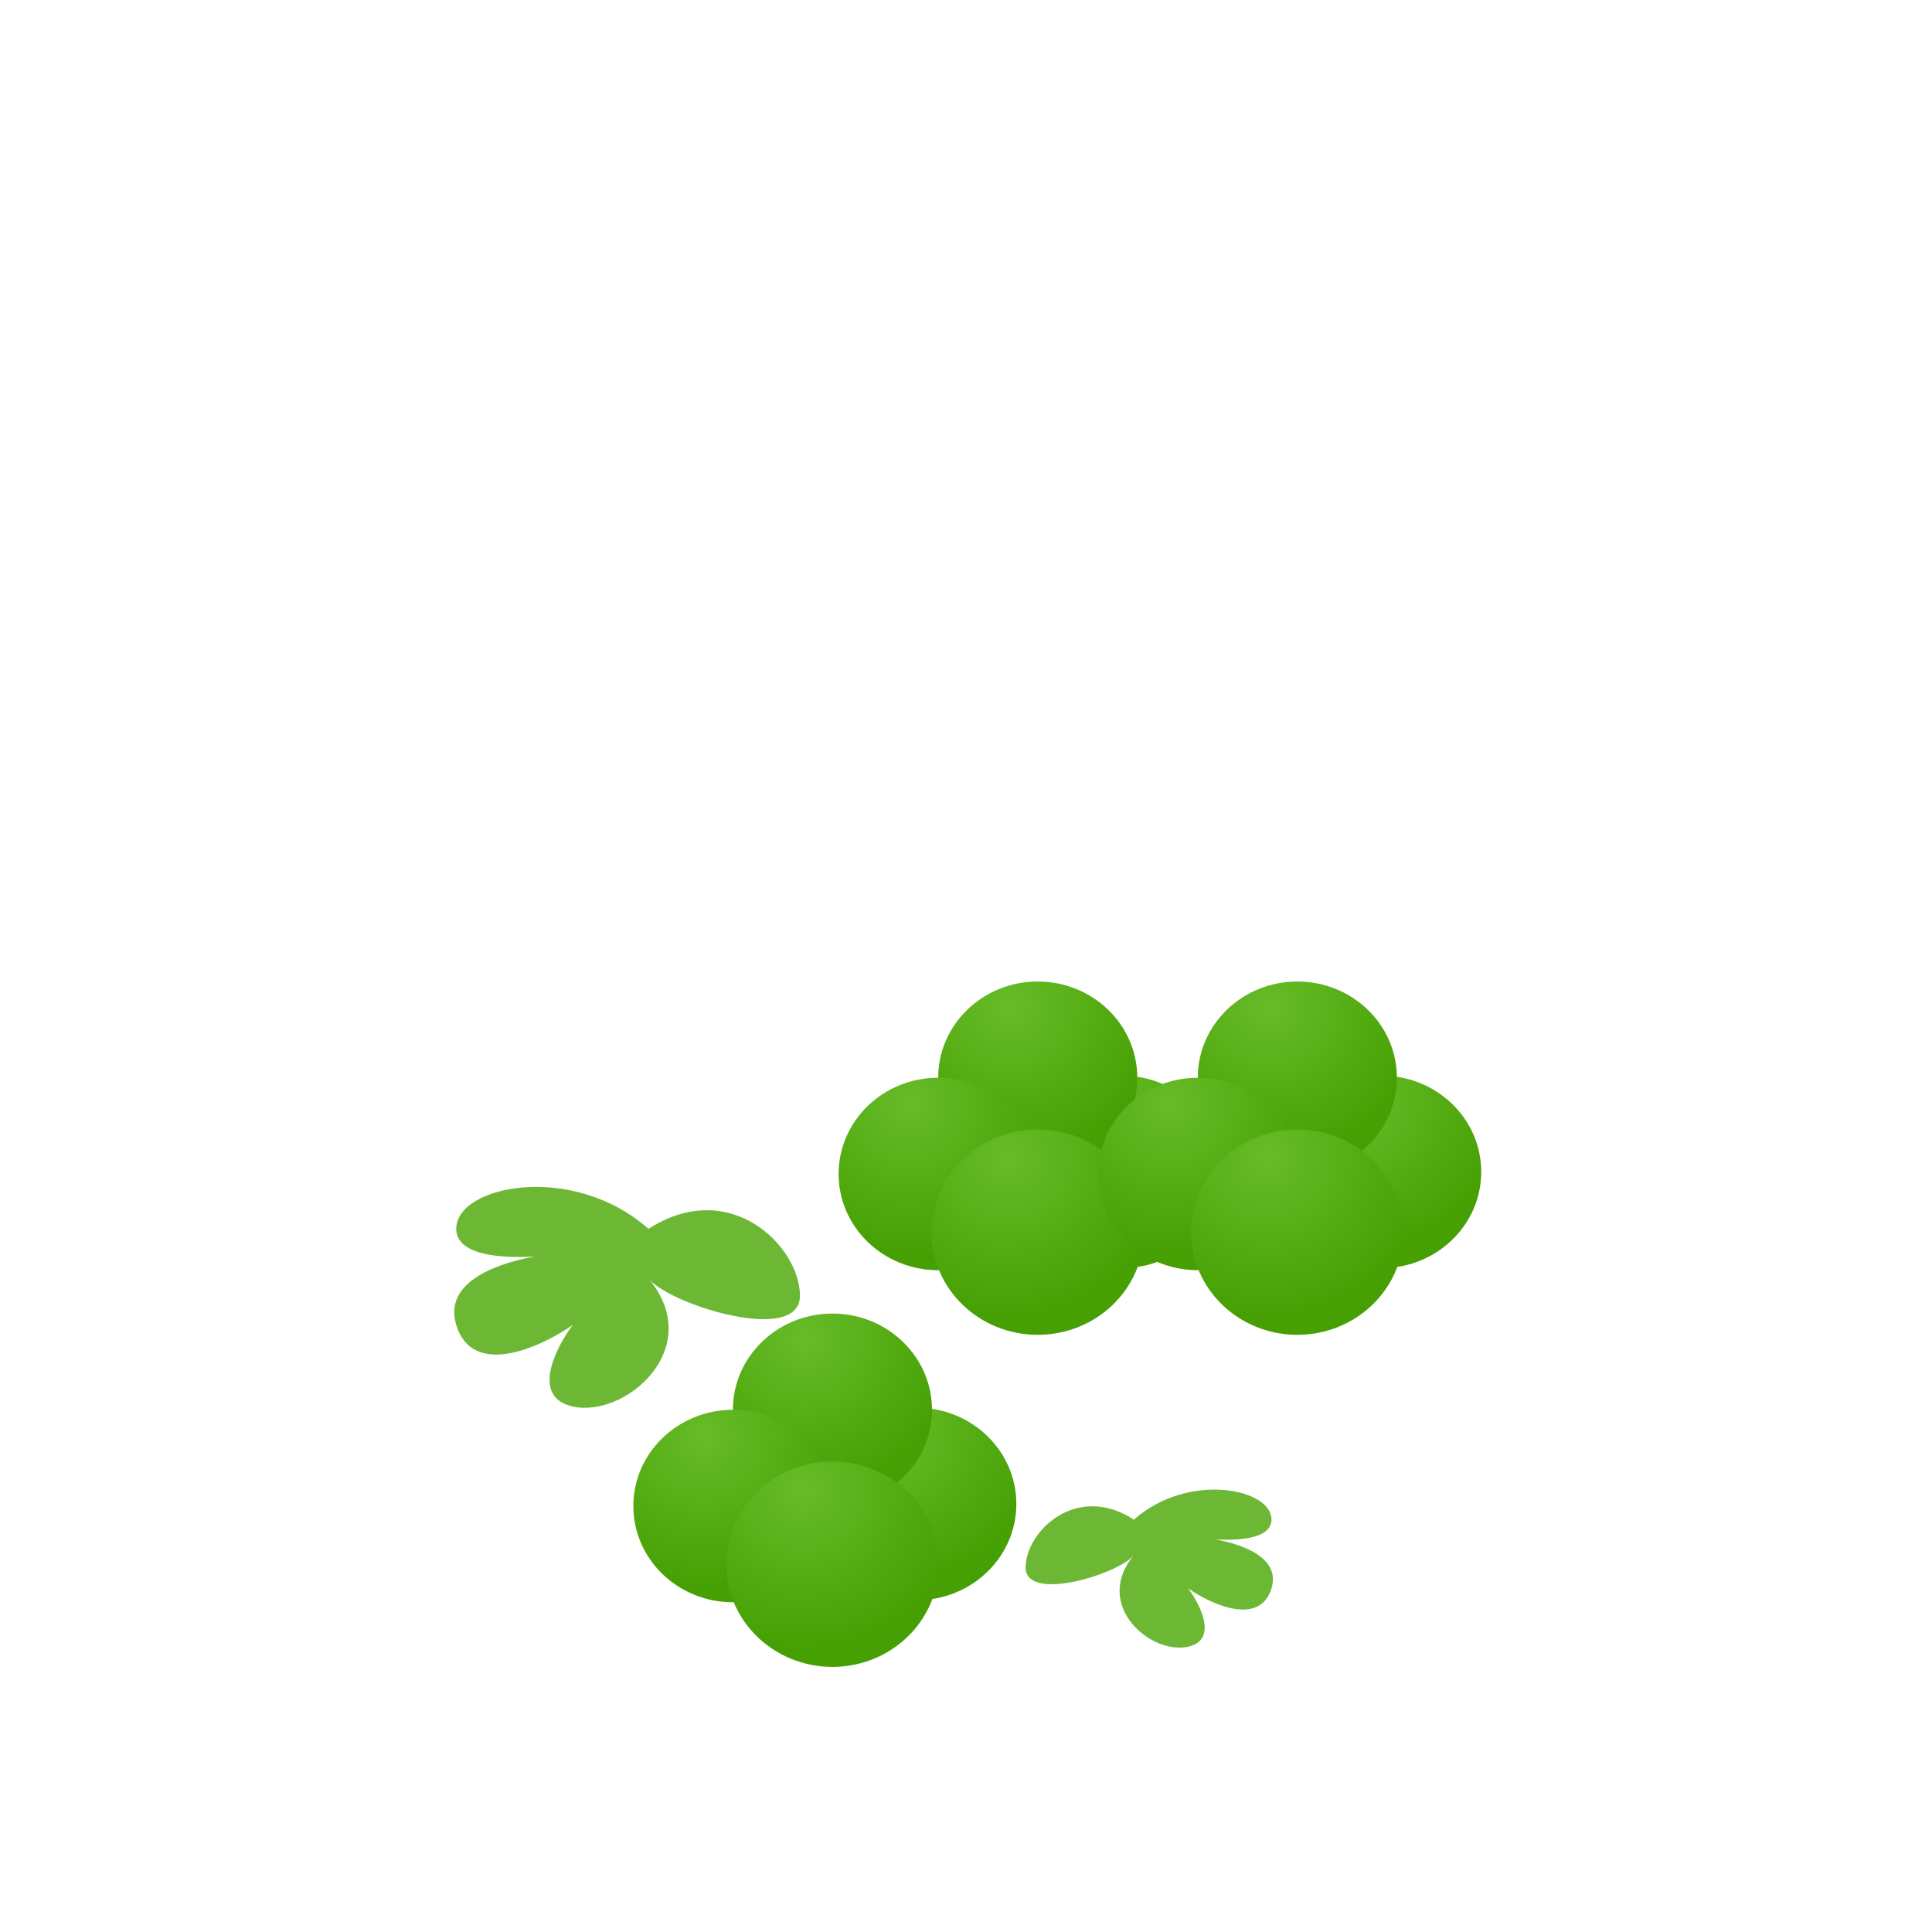 <svg xmlns="http://www.w3.org/2000/svg" width="320" height="320" fill="none" viewBox="0 0 320 320">
  <path fill="#6CB834" d="M169.872 259.633c0-5.867 8.284-14.151 17.948-7.938 8.973-7.938 22.78-5.177 22.78 0 0 3.01-4.86 3.529-9.283 3.278 5.149.949 10.75 3.291 9.283 8.112-1.933 6.351-10.01 2.646-13.806 0 2.071 2.761 4.97 8.56 0 9.664-6.184 1.374-15.787-6.826-9.07-15.071-2.702 3.109-17.852 7.751-17.852 1.955Zm-37.376-45c0-8.202-11.579-19.781-25.087-11.097-12.544-11.096-31.843-7.236-31.843 0 0 4.207 6.794 4.933 12.976 4.583-7.197 1.326-15.027 4.599-12.976 11.338 2.702 8.878 13.991 3.699 19.298 0-2.894 3.86-6.947 11.965 0 13.509 8.644 1.921 22.067-9.541 12.678-21.066 3.777 4.345 24.954 10.833 24.954 2.733Z"/>
  <ellipse cx="185.851" cy="194.101" fill="url(#a)" rx="16.488" ry="15.938"/>
  <ellipse cx="171.879" cy="178.507" fill="url(#b)" rx="16.488" ry="15.938"/>
  <ellipse cx="155.39" cy="194.446" fill="url(#c)" rx="16.488" ry="15.938"/>
  <ellipse cx="171.878" cy="204.083" fill="url(#d)" rx="17.592" ry="17.006"/>
  <ellipse cx="151.851" cy="249.101" fill="url(#e)" rx="16.488" ry="15.938"/>
  <ellipse cx="137.879" cy="233.507" fill="url(#f)" rx="16.488" ry="15.938"/>
  <ellipse cx="121.39" cy="249.446" fill="url(#g)" rx="16.488" ry="15.938"/>
  <ellipse cx="137.878" cy="259.083" fill="url(#h)" rx="17.592" ry="17.006"/>
  <ellipse cx="228.851" cy="194.101" fill="url(#i)" rx="16.488" ry="15.938"/>
  <ellipse cx="214.879" cy="178.507" fill="url(#j)" rx="16.488" ry="15.938"/>
  <ellipse cx="198.39" cy="194.446" fill="url(#k)" rx="16.488" ry="15.938"/>
  <ellipse cx="214.878" cy="204.083" fill="url(#l)" rx="17.592" ry="17.006"/>
  <defs>
    <radialGradient id="a" cx="0" cy="0" r="1" gradientTransform="matrix(6.711 23.921 -24.749 6.943 181.261 182.421)" gradientUnits="userSpaceOnUse">
      <stop stop-color="#67BC28"/>
      <stop offset="1" stop-color="#46A003"/>
    </radialGradient>
    <radialGradient id="b" cx="0" cy="0" r="1" gradientTransform="matrix(6.711 23.921 -24.749 6.943 167.29 166.829)" gradientUnits="userSpaceOnUse">
      <stop stop-color="#67BC28"/>
      <stop offset="1" stop-color="#46A003"/>
    </radialGradient>
    <radialGradient id="c" cx="0" cy="0" r="1" gradientTransform="matrix(6.711 23.921 -24.749 6.943 150.8 182.766)" gradientUnits="userSpaceOnUse">
      <stop stop-color="#67BC28"/>
      <stop offset="1" stop-color="#46A003"/>
    </radialGradient>
    <radialGradient id="d" cx="0" cy="0" r="1" gradientTransform="matrix(7.161 25.523 -26.406 7.408 166.981 191.621)" gradientUnits="userSpaceOnUse">
      <stop stop-color="#67BC28"/>
      <stop offset="1" stop-color="#46A003"/>
    </radialGradient>
    <radialGradient id="e" cx="0" cy="0" r="1" gradientTransform="matrix(6.711 23.921 -24.749 6.943 147.26 237.422)" gradientUnits="userSpaceOnUse">
      <stop stop-color="#67BC28"/>
      <stop offset="1" stop-color="#46A003"/>
    </radialGradient>
    <radialGradient id="f" cx="0" cy="0" r="1" gradientTransform="matrix(6.711 23.921 -24.749 6.943 133.29 221.828)" gradientUnits="userSpaceOnUse">
      <stop stop-color="#67BC28"/>
      <stop offset="1" stop-color="#46A003"/>
    </radialGradient>
    <radialGradient id="g" cx="0" cy="0" r="1" gradientTransform="matrix(6.711 23.921 -24.749 6.943 116.8 237.766)" gradientUnits="userSpaceOnUse">
      <stop stop-color="#67BC28"/>
      <stop offset="1" stop-color="#46A003"/>
    </radialGradient>
    <radialGradient id="h" cx="0" cy="0" r="1" gradientTransform="matrix(7.161 25.523 -26.406 7.408 132.981 246.62)" gradientUnits="userSpaceOnUse">
      <stop stop-color="#67BC28"/>
      <stop offset="1" stop-color="#46A003"/>
    </radialGradient>
    <radialGradient id="i" cx="0" cy="0" r="1" gradientTransform="matrix(6.711 23.921 -24.749 6.943 224.261 182.421)" gradientUnits="userSpaceOnUse">
      <stop stop-color="#67BC28"/>
      <stop offset="1" stop-color="#46A003"/>
    </radialGradient>
    <radialGradient id="j" cx="0" cy="0" r="1" gradientTransform="matrix(6.711 23.921 -24.749 6.943 210.29 166.828)" gradientUnits="userSpaceOnUse">
      <stop stop-color="#67BC28"/>
      <stop offset="1" stop-color="#46A003"/>
    </radialGradient>
    <radialGradient id="k" cx="0" cy="0" r="1" gradientTransform="matrix(6.711 23.921 -24.749 6.943 193.8 182.766)" gradientUnits="userSpaceOnUse">
      <stop stop-color="#67BC28"/>
      <stop offset="1" stop-color="#46A003"/>
    </radialGradient>
    <radialGradient id="l" cx="0" cy="0" r="1" gradientTransform="matrix(7.161 25.523 -26.406 7.408 209.981 191.621)" gradientUnits="userSpaceOnUse">
      <stop stop-color="#67BC28"/>
      <stop offset="1" stop-color="#46A003"/>
    </radialGradient>
  </defs>
</svg>
